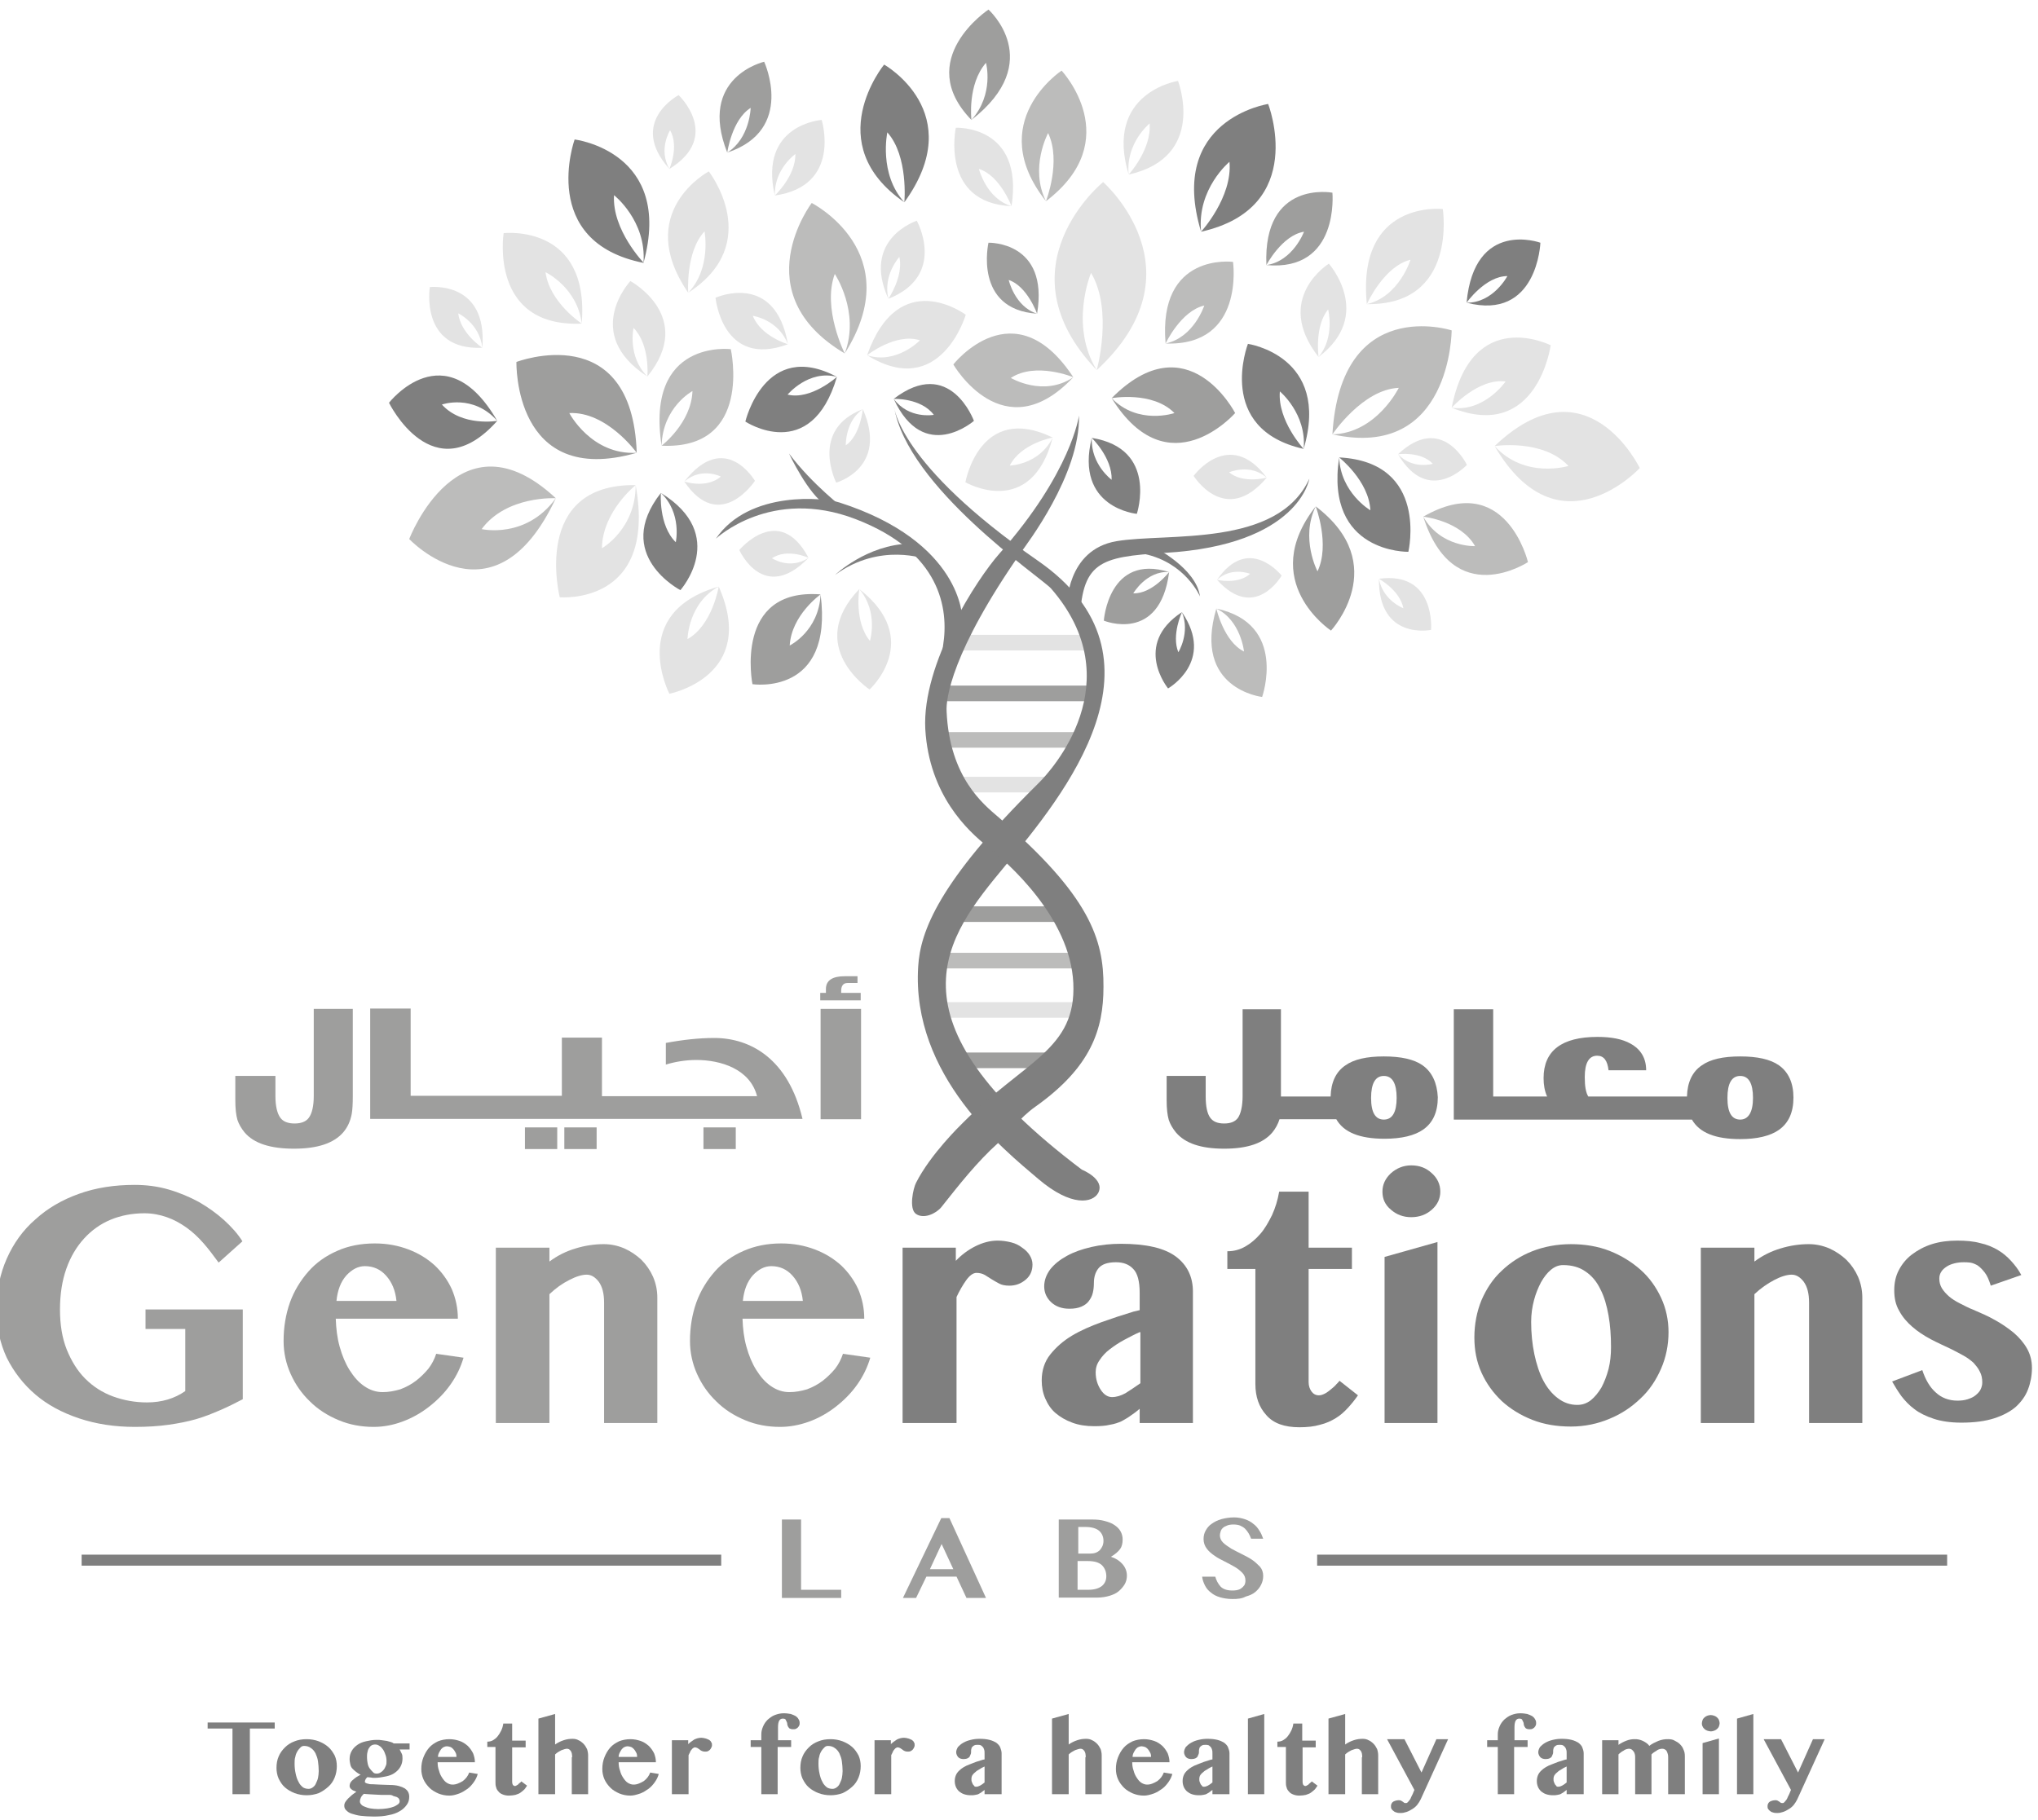 <svg version="1.1" id="Layer_1" xmlns="http://www.w3.org/2000/svg" x="0" y="0" viewBox="0 0 574.2 512.9" xml:space="preserve"><style>.st0{fill:#7f7f7f}.st1{fill:#9e9e9d}.st2{fill:#e3e3e3}.st3{fill:#bcbcbb}</style><g id="XMLID_253_"><g id="XMLID_284_"><g id="XMLID_584_"><path id="XMLID_588_" class="st0" d="M400.8 300.2c-2.4-1.7-6.1-2.5-10.9-2.5-4.8 0-8.4.8-10.8 2.5-2.7 1.8-4.1 4.8-4.2 8.8h-14v-24.6h-10.8v24.5c0 2.8-.5 4.9-1.3 6.1-.8 1.1-2.1 1.6-3.9 1.6s-3.1-.5-3.9-1.6c-.9-1.2-1.3-3.3-1.3-6.1v-5.7h-11v6.8c0 2.4.2 4.2.6 5.6.4 1.2 1.1 2.4 2 3.5 2.6 3.1 7.1 4.6 13.6 4.6s11-1.5 13.6-4.6c.9-1.1 1.6-2.4 2-3.7h16c2.1 3.7 6.6 5.5 13.6 5.5 4.8 0 8.5-.9 10.9-2.6 2.7-1.9 4.1-4.9 4.1-9.1-.2-4-1.6-7.1-4.3-9zm-10.9 15.3c-2.4 0-3.6-2-3.6-6.1s1.2-6.2 3.6-6.2c2.4 0 3.6 2.1 3.6 6.2 0 4-1.2 6.1-3.6 6.1z"/><path id="XMLID_585_" class="st0" d="M501.2 300.2c-2.4-1.7-6.1-2.5-10.9-2.5-4.8 0-8.4.8-10.8 2.5-2.7 1.8-4.1 4.8-4.2 8.8h-27.8c-.7-1.1-1-2.9-1-5.5 0-4 1.2-6 3.5-6 1.9 0 2.9 1.4 3.2 4.1h10.6c0-3.4-1.5-5.9-4.4-7.5-2.3-1.3-5.4-1.9-9.3-1.9-10.1 0-15.2 3.9-15.2 11.6 0 1.9.3 3.7 1 5.2h-15.2v-24.6h-11.1v31.1h67.1c2.1 3.7 6.6 5.5 13.6 5.5 4.8 0 8.5-.9 10.9-2.6 2.7-1.9 4.1-4.9 4.1-9.1 0-4.1-1.4-7.2-4.1-9.1zm-10.9 15.3c-2.4 0-3.6-2-3.6-6.1s1.2-6.2 3.6-6.2c2.4 0 3.6 2.1 3.6 6.2 0 4-1.3 6.1-3.6 6.1z"/></g><g id="XMLID_576_"><path id="XMLID_583_" class="st1" d="M88.4 308.9c0 2.8-.5 4.9-1.4 6.1-.8 1.1-2.2 1.6-4 1.6s-3.2-.5-4-1.6c-.9-1.2-1.4-3.3-1.4-6.1v-5.7H66.3v6.8c0 2.4.2 4.2.6 5.6.4 1.2 1.1 2.4 2 3.5 2.6 3.1 7.3 4.6 13.9 4.6 6.6 0 11.2-1.5 13.9-4.6 1.2-1.4 2-3.1 2.4-5.2.2-1.1.3-2.8.3-5v-24.6h-11v24.6z"/><path id="XMLID_582_" class="st1" d="M159 317.7h9.1v6.1H159z"/><path id="XMLID_581_" class="st1" d="M147.9 317.7h9.1v6.1h-9.1z"/><path id="XMLID_580_" class="st1" d="M201.2 292.5c-4.2 0-8.8.5-13.6 1.4v6.1c2.6-.8 5.6-1.3 8.6-1.3 6.8 0 15.1 2.5 17.1 10.2h-43.7v-16.5h-11.3v16.4h-42.6v-24.6h-11.4v31.1h121.8c-4-16.9-14.6-22.8-24.9-22.8z"/><path id="XMLID_579_" class="st1" d="M198.2 317.7h9.1v6.1h-9.1z"/><path id="XMLID_578_" class="st1" d="M237 279.7v-.5c0-1.4.6-2.2 1.8-2.2h2.8v-1.9H238c-3.5 0-5.3 1.2-5.3 3.6v1.1h-1.6v2.1h11.4v-2.1H237z"/><path id="XMLID_577_" class="st1" d="M231.2 284.3h11.4v31.1h-11.4z"/></g><g id="XMLID_497_"><g id="XMLID_499_"><g id="XMLID_566_"><path id="XMLID_575_" class="st2" d="M310.8 51.3s-29.5 24-1.8 53c-7.8-12.7-1.6-27.4-1.6-27.4 6.3 10.6 1.6 27.4 1.6 27.4 30.3-28 1.8-53 1.8-53z"/><path id="XMLID_574_" class="st1" d="M215.3 17.4s8.9 19.2-10.4 25.6c6.4-4 6.6-12.6 6.6-12.6-5.3 3.3-6.6 12.6-6.6 12.6-8.4-21.3 10.4-25.6 10.4-25.6z"/><path id="XMLID_573_" class="st2" d="M141.9 65.7s24.3-2.8 22 25.5c-1.2-10.2-10.2-14.5-10.2-14.5 1.1 8.5 10.2 14.5 10.2 14.5-26.2 1.1-22-25.5-22-25.5z"/><path id="XMLID_572_" class="st3" d="M205.9 98.4s-24.1-3-19.5 27.2c.3-10.9 8.7-15.4 8.7-15.4-.3 9-8.7 15.4-8.7 15.4 25.9 1.2 19.5-27.2 19.5-27.2z"/><path id="XMLID_571_" class="st1" d="M145.5 102s-.9 35.6 33.9 25.6c-12.8.7-19-11.2-19-11.2 10.6-.5 19 11.2 19 11.2-1.3-38.1-33.9-25.6-33.9-25.6z"/><path id="XMLID_570_" class="st3" d="M228.7 57.2S256 71.1 238 99.6c4.4-11.7-2.8-22.4-2.8-22.4-3.6 9.7 2.8 22.4 2.8 22.4-28.6-17-9.3-42.4-9.3-42.4z"/><path id="XMLID_569_" class="st3" d="M355.6 196.4s7.3-20.6-12.9-24.9c6.9 3.3 7.8 12.1 7.8 12.1-5.7-2.8-7.8-12.1-7.8-12.1-6.7 22.7 12.9 24.9 12.9 24.9z"/><path id="XMLID_568_" class="st2" d="M406.5 58.9s4.3 27.2-21.4 26.8c9.1-2.1 12.3-12.5 12.3-12.5-7.5 1.8-12.3 12.5-12.3 12.5-2.9-29.5 21.4-26.8 21.4-26.8z"/><path id="XMLID_567_" class="st3" d="M430.5 158.4s-21 13.9-29.5-12.8c4.9 8.7 14.6 8.3 14.6 8.3-4.1-7.2-14.6-8.3-14.6-8.3 23.3-13.4 29.5 12.8 29.5 12.8z"/></g><g id="XMLID_527_"><path id="XMLID_565_" class="st3" d="M299.1 19.9s-22 14.5-4.4 36.8c-4.7-9.4.6-19.2.6-19.2 3.8 7.9-.6 19.2-.6 19.2 22.7-17.3 4.4-36.8 4.4-36.8z"/><path id="XMLID_564_" class="st2" d="M331.9 22.8S311 26 318 49.2c-.9-8.9 5.9-14.4 5.9-14.4.6 7.3-5.9 14.4-5.9 14.4 22.2-5 13.9-26.4 13.9-26.4z"/><path id="XMLID_563_" class="st1" d="M278.5 68.4s-4.3 18.8 13.7 20c-6.3-2-8-9.5-8-9.5 5.2 1.7 8 9.5 8 9.5 3.4-20.5-13.7-20-13.7-20z"/><path id="XMLID_562_" class="st2" d="M269.3 36s-4.5 21.2 15.7 22.1c-7.1-2.1-9.2-10.5-9.2-10.5 5.9 1.8 9.2 10.5 9.2 10.5 3.5-23-15.7-22.1-15.7-22.1z"/><path id="XMLID_561_" class="st2" d="M231.5 33.8s-17.8 1.2-13.2 21.3c-.2-7.5 5.8-11.7 5.8-11.7.1 6.2-5.8 11.7-5.8 11.7 19-2.7 13.2-21.3 13.2-21.3z"/><path id="XMLID_560_" class="st0" d="M161.9 39.3s28 3.4 19.4 34.8C182.2 62.2 173 55 173 55c-.6 9.8 8.4 19.1 8.4 19.1-29.9-5.9-19.5-34.8-19.5-34.8z"/><path id="XMLID_559_" class="st2" d="M121.1 80.9S137.4 79 135.9 98c-.8-6.9-6.8-9.7-6.8-9.7.7 5.7 6.8 9.7 6.8 9.7-17.7.8-14.8-17.1-14.8-17.1z"/><path id="XMLID_558_" class="st3" d="M115.3 151.9s24 25.5 41.3-11.5c-8.4 11.6-20.9 8.7-20.9 8.7 7-9.5 20.9-8.7 20.9-8.7-27.3-25.4-41.3 11.5-41.3 11.5z"/><path id="XMLID_557_" class="st0" d="M191.7 166.3s13.8-15.5-5.5-27.4c6 5.7 4.2 13.9 4.2 13.9-4.9-4.8-4.2-13.9-4.2-13.9-13.7 17.5 5.5 27.4 5.5 27.4z"/><path id="XMLID_556_" class="st2" d="M212.7 135.5s-8.4-14.5-19.9.2c4.9-4.2 10.3-1.4 10.3-1.4-4.1 3.5-10.3 1.4-10.3 1.4 10 14.8 19.9-.2 19.9-.2z"/><path id="XMLID_555_" class="st1" d="M212 192.8s22.9 3.5 19.2-25.3c-.5 10.4-8.7 14.4-8.7 14.4.5-8.6 8.7-14.4 8.7-14.4-24.6-1.9-19.2 25.3-19.2 25.3z"/><path id="XMLID_554_" class="st2" d="M245 194.3s15.4-14-2.9-28.3c5.5 6.5 3 14.6 3 14.6-4.5-5.4-3-14.6-3-14.6-15.5 16.2 2.9 28.3 2.9 28.3z"/><path id="XMLID_553_" class="st2" d="M208.3 155s6.8 15.3 19.5 2.2c-5.3 3.5-10.3.1-10.3.1 4.4-2.9 10.3-.1 10.3-.1-8.3-15.7-19.5-2.2-19.5-2.2z"/><path id="XMLID_552_" class="st2" d="M177.6 79.2s-13.8 14.8 4.8 26.9c-5.7-5.7-3.9-13.7-3.9-13.7 4.7 4.8 3.9 13.7 3.9 13.7 13.7-16.9-4.8-26.9-4.8-26.9z"/><path id="XMLID_551_" class="st2" d="M191.2 26.8s-14.4 7.6-2.6 20.8c-3.2-5.5.2-10.9.2-10.9 2.6 4.6-.2 10.9-.2 10.9 14.9-9.2 2.6-20.8 2.6-20.8z"/><path id="XMLID_550_" class="st2" d="M272.1 88.7s-7.1 24.2-27.8 11.4c8.2 2.7 14.9-4.2 14.9-4.2-6.8-2.2-14.9 4.2-14.9 4.2 9-25.5 27.8-11.4 27.8-11.4z"/><path id="XMLID_549_" class="st0" d="M274.4 118.6s-14.1 12.3-22.6-6.2c4.3 5.8 11.3 4.5 11.3 4.5-3.6-4.8-11.3-4.5-11.3-4.5 15.9-12.2 22.6 6.2 22.6 6.2z"/><path id="XMLID_548_" class="st2" d="M235.6 136s-7.6-14.9 7.5-20.7c-5 3.4-4.8 10.2-4.8 10.2 4.1-2.8 4.8-10.2 4.8-10.2 7.3 16.6-7.5 20.7-7.5 20.7z"/><path id="XMLID_547_" class="st2" d="M201.6 83.9S218.4 76.3 222 97c-2.7-7-9.9-8-9.9-8 2.3 5.8 9.9 8 9.9 8-18.5 6.9-20.4-13.1-20.4-13.1z"/><path id="XMLID_546_" class="st0" d="M210 118.8s5.5-23.4 25.8-12.6c-8-2.1-13.9 5-13.9 5 6.6 1.6 13.9-5 13.9-5-7.3 24.8-25.8 12.6-25.8 12.6z"/><path id="XMLID_545_" class="st2" d="M258.3 62.2s-15.7 5.1-8 22c-1.6-6.7 3.1-11.8 3.1-11.8 1.2 5.5-3.1 11.8-3.1 11.8 16.6-6.6 8-22 8-22z"/><path id="XMLID_544_" class="st2" d="M272 135.9s18.5 10.7 24.6-12.6c-3.8 7.7-12.1 7.9-12.1 7.9 3.2-6.3 12.1-7.9 12.1-7.9-20.6-10-24.6 12.6-24.6 12.6z"/><path id="XMLID_543_" class="st1" d="M375.4 54.3s2.1 22.3-18.6 20.4c7.5-1.1 10.6-9.4 10.6-9.4-6.2 1-10.6 9.4-10.6 9.4-1-24.1 18.6-20.4 18.6-20.4z"/><path id="XMLID_542_" class="st0" d="M320.3 144.8s-17.6-1.6-12.7-21.4c-.3 7.5 5.6 11.8 5.6 11.8.2-6.2-5.6-11.8-5.6-11.8 18.8 3 12.7 21.4 12.7 21.4z"/><path id="XMLID_541_" class="st2" d="M336.3 134.1s10-13.7 20.6.5c-4.7-4.1-10.6-1.5-10.6-1.5 3.9 3.3 10.6 1.5 10.6 1.5-11.7 13.9-20.6-.5-20.6-.5z"/><path id="XMLID_540_" class="st2" d="M403.2 177.5s-14.8 3.1-14.7-14.4c1.2 6.2 6.9 8.3 6.9 8.3-1-5.1-6.9-8.3-6.9-8.3 16.1-2.2 14.7 14.4 14.7 14.4z"/><path id="XMLID_539_" class="st1" d="M375 177.7s-20.9-13.8-4.3-35c-4.4 9 .5 18.3.5 18.3 3.6-7.5-.5-18.3-.5-18.3 21.6 16.4 4.3 35 4.3 35z"/><path id="XMLID_538_" class="st2" d="M361.1 162.2s-9.3-11.8-18.2 1.2c4.1-3.8 9.3-1.7 9.3-1.7-3.4 3.1-9.3 1.7-9.3 1.7 10.7 11.9 18.2-1.2 18.2-1.2z"/><path id="XMLID_537_" class="st0" d="M329.1 194s13.4-7.6 3.9-21.5c2.4 5.8-1 11.3-1 11.3-2-4.8 1-11.3 1-11.3-14 9.2-3.9 21.5-3.9 21.5z"/><path id="XMLID_536_" class="st2" d="M374.4 74.3s12.8 14.4-2.9 26.3c4.7-5.6 2.7-13.4 2.7-13.4-3.9 4.7-2.7 13.4-2.7 13.4-12.9-16.5 2.9-26.3 2.9-26.3z"/><path id="XMLID_535_" class="st1" d="M278.5 2.7s16.4 14.6-4.8 31.1c6.5-7.3 4.1-16.1 4.1-16.1-5.3 6.1-4.1 16.1-4.1 16.1-16.5-17 4.8-31.1 4.8-31.1z"/><path id="XMLID_534_" class="st3" d="M347.4 73.8s3.4 23.8-19 23c8-1.7 10.9-10.7 10.9-10.7-6.6 1.5-10.9 10.7-10.9 10.7-2.2-25.8 19-23 19-23z"/><path id="XMLID_533_" class="st2" d="M436.9 97.3s-3.7 27.3-27.9 17.6c9.2 1.3 15.2-7.4 15.2-7.4-7.7-1-15.2 7.4-15.2 7.4 5.7-28.9 27.9-17.6 27.9-17.6z"/><path id="XMLID_532_" class="st2" d="M413.3 131s-10.8 11.7-19.4-3c4.1 4.4 9.8 2.7 9.8 2.7-3.4-3.6-9.8-2.7-9.8-2.7 12.4-11.7 19.4 3 19.4 3z"/><path id="XMLID_531_" class="st2" d="M462 131.9s-22.8 24.7-40.9-6.2c8.6 9.4 20.8 5.6 20.8 5.6-7.2-7.7-20.8-5.6-20.8-5.6 26-24.8 40.9 6.2 40.9 6.2z"/><path id="XMLID_530_" class="st0" d="M396.8 155.5s-23.6.5-19.5-26.6c.4 10 8.8 14.9 8.8 14.9-.4-8.3-8.8-14.9-8.8-14.9 25.4 1.3 19.5 26.6 19.5 26.6z"/><path id="XMLID_529_" class="st0" d="M434 68.4s-.8 22.1-20.8 16.9c7.5.1 11.5-7.5 11.5-7.5-6.2 0-11.5 7.5-11.5 7.5 2.2-23.7 20.8-16.9 20.8-16.9z"/><path id="XMLID_528_" class="st1" d="M348 116.4s-18.8 21.5-34.8-4.2c7.5 7.7 17.7 4.2 17.7 4.2-6.2-6.3-17.7-4.2-17.7-4.2 21.5-21.7 34.8 4.2 34.8 4.2z"/></g><g id="XMLID_516_"><path id="XMLID_526_" class="st0" d="M357.3 29.3s-28.5 4.3-18.9 36c-1.2-12.1 8-19.7 8-19.7.9 10-8 19.7-8 19.7 30.3-6.8 18.9-36 18.9-36z"/><path id="XMLID_525_" class="st0" d="M249.1 18.2s-18.3 22.3 5.7 38.8c-7.3-8-4.8-19.7-4.8-19.7 6 6.7 4.8 19.7 4.8 19.7 18.3-25.3-5.7-38.8-5.7-38.8z"/><path id="XMLID_524_" class="st2" d="M199.7 48.3s15.8 20.2-5.8 34.2c6.6-6.9 4.6-17.3 4.6-17.3-5.4 5.8-4.6 17.3-4.6 17.3-15.6-22.8 5.8-34.2 5.8-34.2z"/><path id="XMLID_523_" class="st0" d="M109.6 113.5s15.8-20.3 30.5 5.1c-6.8-7.7-15.6-4.6-15.6-4.6 5.7 6.3 15.6 4.6 15.6 4.6-18.1 20.3-30.5-5.1-30.5-5.1z"/><path id="XMLID_522_" class="st2" d="M157.7 168.3s27.5 2.5 21.4-31.6c0 12.4-9.5 17.8-9.5 17.8.1-10.3 9.5-17.8 9.5-17.8-29.5-.4-21.4 31.6-21.4 31.6z"/><path id="XMLID_521_" class="st2" d="M188.6 195.5s-11.9-22.8 13.9-30.2c-8.6 4.6-8.8 14.8-8.8 14.8 7-3.9 8.8-14.8 8.8-14.8 11.2 25.3-13.9 30.2-13.9 30.2z"/><path id="XMLID_520_" class="st3" d="M268.6 102.7s14.1 24.5 33.8 3.6c-8.4 5.7-17.6.2-17.6.2 7-4.6 17.6-.2 17.6-.2-16.7-25.4-33.8-3.6-33.8-3.6z"/><path id="XMLID_519_" class="st3" d="M409 93.1s-.1 36.7-33.6 29.3c12.4-.3 18.7-13.1 18.7-13.1-10.2.4-18.7 13.1-18.7 13.1C377.8 83 409 93.1 409 93.1z"/><path id="XMLID_518_" class="st0" d="M351.6 96.9s23.4 3.4 15.7 29.6c.9-9.9-6.7-16.2-6.7-16.2-.7 8.2 6.7 16.2 6.7 16.2-25-5.6-15.7-29.6-15.7-29.6z"/><path id="XMLID_517_" class="st1" d="M311 174.9s1.3-19 18.4-13.7c-6.4-.4-10.1 6-10.1 6 5.3.2 10.1-6 10.1-6-2.6 20.2-18.4 13.7-18.4 13.7z"/></g><path id="XMLID_515_" class="st2" d="M271.1 178.9h35.4v4.4h-35.4z"/><path id="XMLID_514_" class="st1" d="M265.5 193.2h41.3v4.4h-41.3z"/><path id="XMLID_513_" class="st3" d="M265.5 206.3h39v4.4h-39z"/><path id="XMLID_512_" class="st2" d="M267.8 218.9h29.5v4.4h-29.5z"/><path id="XMLID_511_" class="st1" d="M267.8 255.4h31.8v4.4h-31.8z"/><path id="XMLID_510_" class="st3" d="M262.9 268.5h40.6v4.4h-40.6z"/><path id="XMLID_509_" class="st2" d="M262.9 282.4h40.6v4.4h-40.6z"/><path id="XMLID_508_" class="st1" d="M267.8 296.6h35.7v4.4h-35.7z"/><g id="XMLID_504_"><path id="XMLID_507_" class="st0" d="M271.1 174.1s0-21.4-34.6-32.5c-4-1.3-25.4-3.6-34.8 10.2 0 0 15.5-14.7 39.4-5.5s26.3 25.2 24.6 35.7c-1.6 10.6 5.4-7.9 5.4-7.9z"/><path id="XMLID_506_" class="st0" d="M238 143.5s-9.1-6.9-15.7-15.7c0 0 5.5 11.7 10.4 14.5l5.3 1.2z"/><path id="XMLID_505_" class="st0" d="M235.3 162s8.9-8.5 21-8.8l4.7 4.4c-.1 0-13-4.9-25.7 4.4z"/></g><g id="XMLID_500_"><path id="XMLID_503_" class="st0" d="M251.9 114.6s1.1 16.1 40.5 43.4 7.2 66.2-9.3 86.1-35 42.7 21.7 85.5c0 0 6.7 2.7 4.6 6.6-1.5 2.7-7.4 4.1-16.9-4-9.5-8.1-35.8-29-33.8-59.9.6-9.7 5.6-23.7 33.8-51.5 3.8-3.7 26.5-28.7 3.6-55-3-3.2-40.6-28.6-44.2-51.2z"/><path id="XMLID_502_" class="st0" d="M300.6 170.8s-.2-15.9 14-18.3 45.4 1.9 54.3-17.6c0 0-2.8 18.7-40.7 20.9-18.7 1.1-23.5 2.6-24 20.2l-3.6-5.2z"/><path id="XMLID_501_" class="st0" d="M325 154.1s12 5.9 13.1 14c0 0-4-9.5-15.7-12-7.3-1.5 2.6-2 2.6-2z"/></g></g><path id="XMLID_498_" class="st0" d="M281.1 230.1c-3.8-3.3-13.6-10.9-14.4-29.7-.2-3.3 1.3-16.6 21-44.8 1.3-1.9 16.7-21.8 16.3-38.5 0 0-2.1 16-22.5 39-6.1 6.9-21.8 30.8-20.8 49.4 1.1 18.5 11.9 28.6 17.6 33.1 5.7 4.6 23.2 19.9 24.1 38.4.9 18.8-13.7 21.9-31.1 39.4-.6.6-9.1 8.8-13.2 16.9-.8 1.5-2.1 7.4 0 8.8 2.2 1.5 5.6-.1 7.1-1.9 5-6.3 10-12.7 16-18.1 3.5-3.1 5.8-6.9 10.6-10.3 15.6-11.1 19.1-21.7 19.1-33.7.1-13.3-3.8-25.7-29.8-48z"/></g><g id="XMLID_285_"><g id="XMLID_485_"><path id="XMLID_495_" class="st1" d="M220.3 428.2h5.4V448H237v2.3h-16.7v-22.1z"/><path id="XMLID_492_" class="st1" d="M267.5 427.8l10.3 22.5h-5.5l-2.8-6H261l-2.9 6h-3.7l10.8-22.5h2.3zm-5.5 14.4h6.6l-3.3-7.1-3.3 7.1z"/><path id="XMLID_488_" class="st1" d="M298.2 428.2h9.5c1.3 0 2.4.1 3.5.4 1.1.3 2 .6 2.7 1.1.8.5 1.4 1.1 1.8 1.8.4.7.6 1.5.6 2.3 0 1.1-.2 2-.7 2.7-.5.7-1.4 1.5-2.6 2.2 1.3.4 2.4 1.1 3.2 2 .8.9 1.3 2 1.3 3.3 0 .9-.2 1.7-.6 2.4-.4.7-1 1.4-1.7 2s-1.6 1-2.6 1.3c-1 .3-2.2.5-3.4.5h-10.9v-22zm5.4 9.6h3.6c1.1 0 2-.3 2.7-1 .6-.7 1-1.5 1-2.6s-.4-2.1-1.2-2.8c-.8-.7-2.1-1.1-3.9-1.1h-2v7.5zm0 10.2h3c1.8 0 3-.4 3.9-1.1.8-.7 1.2-1.6 1.2-2.7 0-.6-.1-1.2-.3-1.7-.2-.5-.5-1-.9-1.4s-1-.7-1.6-.9c-.7-.2-1.5-.3-2.5-.3h-2.8v8.1z"/><path id="XMLID_486_" class="st1" d="M347.2 450.6c-1.3 0-2.5-.2-3.5-.5s-1.8-.7-2.5-1.3c-.7-.5-1.3-1.2-1.7-2-.4-.8-.7-1.6-.8-2.5h3.7c.3 1.1.8 2 1.5 2.8.7.7 1.8 1.1 3.2 1.1.5 0 .9 0 1.4-.1.4-.1.8-.2 1.2-.5.3-.2.6-.5.9-.9.2-.4.3-.8.3-1.3 0-.9-.3-1.6-.9-2.2-.6-.6-1.3-1.2-2.2-1.7-.9-.5-1.8-1-2.8-1.5-1-.5-2-1-2.8-1.6-.9-.6-1.6-1.2-2.2-2-.6-.8-.9-1.7-.9-2.7 0-.9.2-1.7.6-2.4.4-.7.9-1.4 1.7-1.9.7-.5 1.6-1 2.7-1.3 1.1-.3 2.3-.5 3.6-.5 1.1 0 2.1.2 3 .5.9.3 1.7.7 2.4 1.3.7.5 1.3 1.2 1.7 1.9.5.7.8 1.5 1.1 2.3h-3.4c-.2-.5-.4-1-.7-1.5-.3-.5-.6-.9-1-1.3s-.8-.6-1.4-.9c-.5-.2-1.2-.3-1.9-.3s-1.3.1-1.8.3c-.5.2-.9.4-1.2.7-.3.3-.5.6-.6 1-.1.4-.2.7-.2 1 0 .8.3 1.5.9 2.1.6.6 1.4 1.1 2.3 1.7.9.5 1.9 1 2.9 1.5s2 1 2.9 1.6c.9.6 1.6 1.3 2.3 2 .6.7.9 1.6.9 2.6 0 .9-.2 1.7-.6 2.5-.4.8-.9 1.4-1.6 2-.7.6-1.6 1-2.7 1.3-1.1.6-2.3.7-3.8.7z"/></g><g id="XMLID_482_"><path id="XMLID_484_" class="st0" d="M371.1 438.1h177.5v3.1H371.1z"/><path id="XMLID_483_" class="st0" d="M23 438.1h180.2v3.1H23z"/></g><g id="XMLID_286_"><path id="XMLID_480_" class="st0" d="M77.4 485.4v1.7h-7v18.5h-4.9v-18.5h-7v-1.7h18.9z"/><path id="XMLID_477_" class="st0" d="M86.4 505.9c-1.2 0-2.3-.2-3.4-.6-1-.4-1.9-.9-2.7-1.6s-1.3-1.5-1.8-2.5c-.4-.9-.6-2-.6-3 0-1.2.2-2.3.6-3.2.4-1 1-1.8 1.8-2.6.7-.7 1.6-1.3 2.7-1.7 1-.4 2.1-.6 3.4-.6 1.2 0 2.3.2 3.4.6 1 .4 1.9.9 2.7 1.6.8.7 1.3 1.5 1.8 2.4.4.9.6 1.9.6 3s-.2 2.2-.6 3.2c-.4 1-1 1.9-1.8 2.6-.8.7-1.6 1.3-2.7 1.8-1.1.4-2.2.6-3.4.6zm.5-1.8c.4 0 .8-.1 1.2-.4.4-.3.7-.6.9-1.1s.5-1 .6-1.6c.1-.6.2-1.2.2-1.9 0-1-.1-1.9-.2-2.7-.1-.9-.4-1.6-.7-2.3-.3-.6-.8-1.2-1.3-1.5-.5-.4-1.2-.6-1.9-.6-.4 0-.7.1-1 .4-.3.3-.6.6-.9 1.1s-.5 1-.6 1.6c-.2.6-.2 1.2-.2 1.9 0 1 .1 1.9.3 2.8.2.9.4 1.6.8 2.3.3.7.8 1.2 1.3 1.6.3.2.9.4 1.5.4z"/><path id="XMLID_473_" class="st0" d="M115.4 491.4v1.6h-2.8l.6 1.2c.2.4.2.9.2 1.4 0 .8-.2 1.6-.6 2.3-.4.7-.9 1.2-1.6 1.7-.7.5-1.5.8-2.5 1-1 .2-2 .4-3.2.4-.3 0-.7 0-1-.1-.4 0-.7-.1-1-.1-.2.2-.4.4-.5.6s-.2.5-.2.7c0 .1 0 .1.1.2s.1.1.3.2c.2.1.4.1.7.2.3.1.7.1 1.2.1s1.2.1 1.9.1c.8 0 1.7.1 2.8.1 1 0 1.9.1 2.6.3.7.2 1.2.4 1.7.7.4.3.7.6.9 1 .2.4.3.8.3 1.3 0 .9-.2 1.6-.7 2.3-.5.7-1.1 1.3-2 1.8-.8.5-1.9.9-3.1 1.1-1.2.3-2.6.4-4.2.4-1.4 0-2.6-.1-3.6-.2s-1.9-.4-2.6-.6-1.2-.6-1.6-1-.5-.8-.5-1.3c0-.3.1-.7.3-1s.5-.7.8-1c.3-.3.7-.6 1.1-1l1.2-.9c-.6-.2-1.1-.4-1.4-.7-.4-.3-.5-.6-.5-1 0-.3.1-.5.2-.8.2-.3.4-.6.7-.8.3-.3.6-.5 1-.8.4-.2.8-.5 1.2-.7-.5-.2-.9-.5-1.3-.8-.4-.3-.7-.6-1-.9s-.5-.7-.6-1.2-.2-.9-.2-1.5c0-.9.2-1.6.6-2.3.4-.7.9-1.2 1.6-1.7s1.5-.8 2.4-1c.9-.2 1.9-.4 3-.4.5 0 1 0 1.5.1s.9.1 1.4.2c.4.1.8.2 1.1.3.3.1.6.2.8.4h4.5zm-5.9 14.4h-2.1c-.7 0-1.3-.1-2-.1-.6 0-1.2-.1-1.7-.1s-.9-.1-1.2-.1c-.3.3-.6.6-.8 1-.2.4-.3.8-.3 1.1 0 .3.1.6.3.8.2.3.5.5 1 .7s1 .4 1.6.5c.6.1 1.4.2 2.3.2.9 0 1.8-.1 2.5-.2s1.4-.3 1.9-.5.9-.5 1.2-.7c.3-.3.4-.5.4-.8 0-.3-.1-.5-.2-.7s-.4-.4-.6-.5c-.3-.1-.6-.2-1-.3-.4-.3-.8-.3-1.3-.3zm-3.3-6c.3 0 .7-.1 1-.3.3-.2.6-.4.9-.8.3-.3.4-.7.6-1.1s.2-.8.2-1.3c0-.7-.1-1.3-.3-1.8-.2-.6-.4-1.1-.7-1.5s-.6-.8-1-1c-.4-.3-.8-.4-1.2-.4-.4 0-.8.1-1.1.3-.3.2-.5.5-.7.8-.2.3-.3.7-.4 1.2-.1.4-.1.9-.1 1.4 0 .6.1 1.2.2 1.7s.3 1 .6 1.4c.3.4.6.7.9 1 .2.3.6.4 1.1.4z"/><path id="XMLID_470_" class="st0" d="M126.6 506c-1.1 0-2.1-.2-3.1-.6-.9-.4-1.8-.9-2.5-1.6-.7-.7-1.3-1.5-1.7-2.4-.4-.9-.6-1.9-.6-2.9 0-1.2.2-2.3.6-3.3.4-1 .9-1.9 1.6-2.7.7-.8 1.5-1.3 2.5-1.8 1-.4 2.1-.6 3.2-.6s2 .2 2.9.5c.9.3 1.6.8 2.3 1.4.6.6 1.1 1.3 1.5 2.1.3.8.5 1.6.5 2.5h-10.5c0 .8.1 1.6.4 2.4.2.8.5 1.4.9 2 .4.6.8 1.1 1.3 1.4.5.3 1 .5 1.6.5.5 0 1-.1 1.5-.3.5-.2.9-.4 1.4-.7.4-.3.8-.7 1.1-1.1.3-.4.5-.8.7-1.3l2.4.4c-.2.8-.6 1.6-1.1 2.3s-1.1 1.4-1.8 1.9-1.5 1-2.3 1.3c-1.1.4-1.9.6-2.8.6zm2-11c0-.5-.1-.9-.3-1.2-.2-.4-.4-.7-.6-.9s-.5-.5-.8-.6c-.3-.1-.7-.2-1-.2-.3 0-.6.1-.8.2-.3.1-.5.3-.8.6-.2.3-.4.6-.6 1-.2.4-.3.8-.3 1.2h5.2z"/><path id="XMLID_468_" class="st0" d="M137.3 492.3v-1.5c.5 0 1.1-.1 1.6-.4.5-.3.9-.6 1.3-1.1.4-.5.7-1 1-1.6.3-.6.5-1.3.6-2h2.5v4.8h3.8v1.9h-3.8v9.8c0 .3.1.6.2.8.2.2.4.3.6.3.2 0 .3-.1.5-.2s.4-.2.5-.4c.2-.1.3-.3.5-.4s.2-.3.3-.3l1.6 1.2c-.3.4-.5.8-.8 1.1-.3.3-.7.6-1.1.9-.4.3-.9.4-1.4.6-.5.1-1.1.2-1.8.2-.6 0-1.2-.1-1.7-.3-.5-.2-.9-.4-1.2-.8-.3-.3-.6-.7-.7-1.2-.2-.5-.2-1-.2-1.5v-9.9h-2.3z"/><path id="XMLID_466_" class="st0" d="M161.2 495.2c0-.8-.1-1.4-.4-1.8-.3-.4-.6-.6-1-.6-.2 0-.4 0-.7.1l-.9.3c-.3.2-.6.3-.9.5s-.6.4-.9.7v11.2h-4.7v-21.3l4.7-1.3v8.6c.7-.5 1.5-.9 2.4-1.2s1.7-.4 2.5-.4c.6 0 1.2.1 1.7.4.5.2 1 .6 1.4 1 .4.4.7.9 1 1.5.2.6.3 1.2.3 1.8v10.9h-4.6v-10.4z"/><path id="XMLID_463_" class="st0" d="M177.6 506c-1.1 0-2.1-.2-3.1-.6-.9-.4-1.8-.9-2.5-1.6-.7-.7-1.3-1.5-1.7-2.4-.4-.9-.6-1.9-.6-2.9 0-1.2.2-2.3.6-3.3.4-1 .9-1.9 1.6-2.7.7-.8 1.5-1.3 2.5-1.8 1-.4 2.1-.6 3.2-.6s2 .2 2.9.5c.9.3 1.6.8 2.3 1.4.6.6 1.1 1.3 1.5 2.1.3.8.5 1.6.5 2.5h-10.5c0 .8.1 1.6.4 2.4.2.8.5 1.4.9 2 .4.6.8 1.1 1.3 1.4.5.3 1 .5 1.6.5.5 0 1-.1 1.5-.3.5-.2.9-.4 1.4-.7.4-.3.8-.7 1.1-1.1.3-.4.5-.8.7-1.3l2.4.4c-.2.8-.6 1.6-1.1 2.3s-1.1 1.4-1.8 1.9-1.5 1-2.3 1.3c-1.2.4-2 .6-2.8.6zm1.9-11c0-.5-.1-.9-.3-1.2-.2-.4-.4-.7-.6-.9s-.5-.5-.8-.6c-.3-.1-.7-.2-1-.2-.3 0-.6.1-.8.2-.3.1-.5.3-.8.6-.2.3-.4.6-.6 1-.2.4-.3.8-.3 1.2h5.2z"/><path id="XMLID_461_" class="st0" d="M193.9 505.6h-4.6v-15.2h4.6v1.1c.5-.5 1.1-.9 1.7-1.3.6-.3 1.3-.5 2-.5.4 0 .8.1 1.2.2.4.1.7.3 1 .4.3.2.5.4.6.7.2.2.2.5.2.8 0 .3-.1.5-.2.7-.1.2-.2.4-.4.6-.2.2-.4.3-.6.4s-.5.1-.8.1c-.4 0-.7-.1-.9-.2s-.4-.2-.6-.4c-.2-.1-.4-.3-.6-.4s-.5-.2-.7-.2c-.2 0-.3.1-.5.2s-.3.3-.5.5-.3.4-.4.7c-.1.3-.3.5-.4.8v11z"/><path id="XMLID_459_" class="st0" d="M219.1 490.4h3.8v1.9h-3.8v13.3h-4.6v-13.3h-3v-1.9h3v-1.7c0-.8.2-1.5.5-2.2s.7-1.3 1.3-1.9c.6-.5 1.2-1 2-1.3.8-.3 1.6-.5 2.5-.5.8 0 1.4.1 2 .2.6.2 1 .4 1.4.6.4.3.6.5.8.9.2.3.3.6.3 1 0 .3 0 .5-.1.7-.1.2-.2.4-.4.6-.2.2-.4.3-.6.4s-.5.1-.8.1c-.4 0-.7-.1-.9-.2-.2-.1-.3-.3-.5-.6-.1-.2-.2-.5-.2-.7 0-.3-.1-.5-.2-.7l-.3-.6c-.1-.1-.4-.2-.7-.2-1 0-1.4.8-1.4 2.5v3.6z"/><path id="XMLID_456_" class="st0" d="M234 505.9c-1.2 0-2.3-.2-3.4-.6-1-.4-1.9-.9-2.7-1.6s-1.3-1.5-1.8-2.5c-.4-.9-.6-2-.6-3 0-1.2.2-2.3.6-3.2.4-1 1-1.8 1.8-2.6.7-.7 1.6-1.3 2.7-1.7 1-.4 2.1-.6 3.4-.6 1.2 0 2.3.2 3.4.6 1 .4 1.9.9 2.7 1.6.8.7 1.3 1.5 1.8 2.4.4.9.6 1.9.6 3s-.2 2.2-.6 3.2c-.4 1-1 1.9-1.8 2.6-.8.7-1.6 1.3-2.7 1.8-1.1.4-2.2.6-3.4.6zm.5-1.8c.4 0 .8-.1 1.2-.4.4-.3.7-.6.9-1.1s.5-1 .6-1.6c.1-.6.2-1.2.2-1.9 0-1-.1-1.9-.2-2.7-.1-.9-.4-1.6-.7-2.3-.3-.6-.8-1.2-1.3-1.5-.5-.4-1.2-.6-1.9-.6-.4 0-.7.1-1 .4-.3.3-.6.6-.9 1.1s-.5 1-.6 1.6c-.2.6-.2 1.2-.2 1.9 0 1 .1 1.9.3 2.8.2.9.4 1.6.8 2.3.3.7.8 1.2 1.3 1.6.3.2.9.4 1.5.4z"/><path id="XMLID_454_" class="st0" d="M251 505.6h-4.6v-15.2h4.6v1.1c.5-.5 1.1-.9 1.7-1.3.6-.3 1.3-.5 2-.5.4 0 .8.1 1.2.2.4.1.7.3 1 .4.3.2.5.4.6.7.2.2.2.5.2.8 0 .3-.1.5-.2.7-.1.2-.2.4-.4.6-.2.2-.4.3-.6.4s-.5.1-.8.1c-.4 0-.7-.1-.9-.2s-.4-.2-.6-.4c-.2-.1-.4-.3-.6-.4s-.5-.2-.7-.2c-.2 0-.3.1-.5.2s-.3.3-.5.5-.3.4-.4.7c-.1.3-.3.5-.4.8v11z"/><path id="XMLID_451_" class="st0" d="M282 505.6h-4.6v-1.2c-.3.2-.5.4-.8.6-.2.2-.5.3-.8.5s-.6.2-1 .3-.8.1-1.3.1c-.7 0-1.3-.1-1.9-.3-.6-.2-1-.5-1.4-.8-.4-.4-.7-.8-.9-1.3-.2-.5-.3-1-.3-1.6 0-.6.1-1.1.3-1.6.2-.5.5-.9.9-1.3s.8-.7 1.3-1c.5-.3 1.1-.6 1.7-.8.6-.2 1.2-.5 1.8-.7.6-.2 1.3-.4 1.9-.6l.5-.1v-1.5c0-.5 0-.9-.1-1.2-.1-.3-.2-.6-.4-.8-.2-.2-.4-.4-.6-.5-.3-.1-.5-.1-.8-.1-.4 0-.7 0-.9.1-.2.1-.4.2-.6.4-.2.2-.3.4-.3.6-.1.2-.1.4-.1.7 0 .3 0 .6-.1.8s-.2.5-.3.7-.4.4-.6.5-.6.2-1 .2c-.3 0-.6 0-.9-.1-.3-.1-.5-.2-.7-.4-.2-.2-.3-.4-.4-.6-.1-.2-.2-.5-.2-.8 0-.5.2-1 .5-1.5.4-.4.8-.8 1.5-1.2s1.3-.6 2.1-.8c.8-.2 1.6-.3 2.5-.3 1.1 0 2 .1 2.8.3s1.4.5 1.9.8c.5.4.9.8 1.1 1.3.2.5.4 1.1.4 1.7v11.5zm-4.6-7.8c-.4.2-.9.4-1.3.7-.5.3-.9.5-1.2.8-.4.3-.7.6-.9.9-.2.3-.3.7-.3 1.1 0 .3 0 .6.1.8.1.3.2.5.3.7.1.2.3.3.4.5s.3.2.5.2c.4 0 .7-.1 1.1-.3.4-.2.8-.5 1.3-.9v-4.5z"/><path id="XMLID_449_" class="st0" d="M305.9 495.2c0-.8-.1-1.4-.4-1.8-.3-.4-.6-.6-1-.6-.2 0-.4 0-.7.1l-.9.3c-.3.2-.6.3-.9.5s-.6.4-.9.7v11.2h-4.7v-21.3l4.7-1.3v8.6c.7-.5 1.5-.9 2.4-1.2s1.7-.4 2.5-.4c.6 0 1.2.1 1.7.4.5.2 1 .6 1.4 1 .4.4.7.9 1 1.5.2.6.3 1.2.3 1.8v10.9h-4.6v-10.4z"/><path id="XMLID_446_" class="st0" d="M322.3 506c-1.1 0-2.1-.2-3.1-.6-.9-.4-1.8-.9-2.5-1.6-.7-.7-1.3-1.5-1.7-2.4-.4-.9-.6-1.9-.6-2.9 0-1.2.2-2.3.6-3.3.4-1 .9-1.9 1.6-2.7.7-.8 1.5-1.3 2.5-1.8 1-.4 2.1-.6 3.2-.6s2 .2 2.9.5c.9.3 1.6.8 2.3 1.4.6.6 1.1 1.3 1.5 2.1.3.8.5 1.6.5 2.5H319c0 .8.1 1.6.4 2.4.2.8.5 1.4.9 2 .4.6.8 1.1 1.3 1.4.5.3 1 .5 1.6.5.5 0 1-.1 1.5-.3.5-.2.9-.4 1.4-.7.4-.3.8-.7 1.1-1.1.3-.4.5-.8.7-1.3l2.4.4c-.2.8-.6 1.6-1.1 2.3s-1.1 1.4-1.8 1.9-1.5 1-2.3 1.3c-1.1.4-2 .6-2.8.6zm2-11c0-.5-.1-.9-.3-1.2-.2-.4-.4-.7-.6-.9s-.5-.5-.8-.6c-.3-.1-.7-.2-1-.2-.3 0-.6.1-.8.2-.3.1-.5.3-.8.6-.2.3-.4.6-.6 1-.2.4-.3.8-.3 1.2h5.2z"/><path id="XMLID_443_" class="st0" d="M346.2 505.6h-4.6v-1.2c-.3.2-.5.4-.8.6-.2.2-.5.3-.8.5s-.6.2-1 .3-.8.1-1.3.1c-.7 0-1.3-.1-1.9-.3-.6-.2-1-.5-1.4-.8-.4-.4-.7-.8-.9-1.3-.2-.5-.3-1-.3-1.6 0-.6.1-1.1.3-1.6.2-.5.5-.9.9-1.3s.8-.7 1.3-1c.5-.3 1.1-.6 1.7-.8.6-.2 1.2-.5 1.8-.7.6-.2 1.3-.4 1.9-.6l.5-.1v-1.5c0-.5 0-.9-.1-1.2-.1-.3-.2-.6-.4-.8-.2-.2-.4-.4-.6-.5-.3-.1-.5-.1-.8-.1-.4 0-.7 0-.9.1-.2.1-.4.2-.6.4-.2.2-.3.4-.3.6-.1.2-.1.4-.1.7 0 .3 0 .6-.1.8s-.2.5-.3.7-.4.4-.6.5-.6.2-1 .2c-.3 0-.6 0-.9-.1-.3-.1-.5-.2-.7-.4-.2-.2-.3-.4-.4-.6-.1-.2-.2-.5-.2-.8 0-.5.2-1 .5-1.5.4-.4.8-.8 1.5-1.2s1.3-.6 2.1-.8c.8-.2 1.6-.3 2.5-.3 1.1 0 2 .1 2.8.3s1.4.5 1.9.8c.5.4.9.8 1.1 1.3.2.5.4 1.1.4 1.7v11.5zm-4.6-7.8c-.4.2-.9.4-1.3.7-.5.3-.9.5-1.2.8-.4.3-.7.6-.9.9-.2.3-.3.7-.3 1.1 0 .3 0 .6.1.8.1.3.2.5.3.7.1.2.3.3.4.5s.3.2.5.2c.4 0 .7-.1 1.1-.3.4-.2.8-.5 1.3-.9v-4.5z"/><path id="XMLID_441_" class="st0" d="M356.2 505.6h-4.6v-21.3l4.6-1.3v22.6z"/><path id="XMLID_439_" class="st0" d="M359.9 492.3v-1.5c.5 0 1.1-.1 1.6-.4.5-.3.9-.6 1.3-1.1.4-.5.7-1 1-1.6.3-.6.5-1.3.6-2h2.5v4.8h3.8v1.9H367v9.8c0 .3.1.6.2.8.2.2.4.3.6.3.2 0 .3-.1.5-.2s.4-.2.5-.4c.2-.1.3-.3.5-.4s.2-.3.3-.3l1.6 1.2c-.3.4-.5.8-.8 1.1-.3.3-.7.6-1.1.9-.4.3-.9.4-1.4.6-.5.1-1.1.2-1.8.2-.6 0-1.2-.1-1.7-.3-.5-.2-.9-.4-1.2-.8-.3-.3-.6-.7-.7-1.2-.2-.5-.2-1-.2-1.5v-9.9h-2.4z"/><path id="XMLID_437_" class="st0" d="M383.8 495.2c0-.8-.1-1.4-.4-1.8-.3-.4-.6-.6-1-.6-.2 0-.4 0-.7.1l-.9.3c-.3.2-.6.3-.9.5s-.6.4-.9.7v11.2h-4.7v-21.3l4.7-1.3v8.6c.7-.5 1.5-.9 2.4-1.2s1.7-.4 2.5-.4c.6 0 1.2.1 1.7.4.5.2 1 .6 1.4 1 .4.4.7.9 1 1.5.2.6.3 1.2.3 1.8v10.9h-4.6v-10.4z"/><path id="XMLID_435_" class="st0" d="M390.8 490.1h4.9l4.8 9.4 4.2-9.4h3.3l-7.7 16.9c-.3.6-.6 1.1-1 1.6s-.9.9-1.4 1.2c-.5.3-1 .6-1.6.8-.6.2-1.1.3-1.6.3-.4 0-.8 0-1.1-.1-.4-.1-.7-.2-.9-.4-.3-.2-.5-.4-.6-.6-.2-.2-.2-.5-.2-.8 0-.2 0-.4.1-.6s.2-.4.3-.5c.2-.2.4-.3.7-.4.3-.1.6-.2 1-.2.3 0 .5 0 .7.1s.3.2.5.3c.1.1.3.2.4.3.1.1.3.1.6.1.2 0 .3-.1.5-.3.2-.2.3-.4.5-.6.2-.3.3-.5.4-.8s.3-.5.4-.8l.5-1.2-7.7-14.3z"/><path id="XMLID_299_" class="st0" d="M426.6 490.4h3.8v1.9h-3.8v13.3H422v-13.3h-3v-1.9h3v-1.7c0-.8.2-1.5.5-2.2s.7-1.3 1.3-1.9c.6-.5 1.2-1 2-1.3.8-.3 1.6-.5 2.5-.5.8 0 1.4.1 2 .2.6.2 1 .4 1.4.6.4.3.6.5.8.9.2.3.3.6.3 1 0 .3 0 .5-.1.7-.1.2-.2.4-.4.6-.2.2-.4.3-.6.4s-.5.1-.8.1c-.4 0-.7-.1-.9-.2-.2-.1-.3-.3-.5-.6-.1-.2-.2-.5-.2-.7 0-.3-.1-.5-.2-.7l-.3-.6c-.1-.1-.4-.2-.7-.2-1 0-1.4.8-1.4 2.5v3.6z"/><path id="XMLID_296_" class="st0" d="M446 505.6h-4.6v-1.2c-.3.2-.5.4-.8.6-.2.2-.5.3-.8.5s-.6.2-1 .3-.8.1-1.3.1c-.7 0-1.3-.1-1.9-.3-.6-.2-1-.5-1.4-.8-.4-.4-.7-.8-.9-1.3-.2-.5-.3-1-.3-1.6 0-.6.1-1.1.3-1.6.2-.5.5-.9.9-1.3s.8-.7 1.3-1c.5-.3 1.1-.6 1.7-.8.6-.2 1.2-.5 1.8-.7.6-.2 1.3-.4 1.9-.6l.5-.1v-1.5c0-.5 0-.9-.1-1.2-.1-.3-.2-.6-.4-.8-.2-.2-.4-.4-.6-.5-.3-.1-.5-.1-.8-.1-.4 0-.7 0-.9.1-.2.1-.4.2-.6.4-.2.2-.3.4-.3.6-.1.2-.1.4-.1.7 0 .3 0 .6-.1.8s-.2.5-.3.7-.4.4-.6.5-.6.2-1 .2c-.3 0-.6 0-.9-.1-.3-.1-.5-.2-.7-.4-.2-.2-.3-.4-.4-.6-.1-.2-.2-.5-.2-.8 0-.5.2-1 .5-1.5.4-.4.8-.8 1.5-1.2s1.3-.6 2.1-.8c.8-.2 1.6-.3 2.5-.3 1.1 0 2 .1 2.8.3s1.4.5 1.9.8c.5.4.9.8 1.1 1.3.2.5.4 1.1.4 1.7v11.5zm-4.6-7.8c-.4.2-.9.4-1.3.7-.5.3-.9.5-1.2.8-.4.3-.7.6-.9.9-.2.3-.3.7-.3 1.1 0 .3 0 .6.1.8.1.3.2.5.3.7.1.2.3.3.4.5s.3.2.5.2c.4 0 .7-.1 1.1-.3.4-.2.8-.5 1.3-.9v-4.5z"/><path id="XMLID_294_" class="st0" d="M470 495.3c0-.3 0-.7-.1-1-.1-.3-.2-.6-.3-.8s-.3-.4-.5-.5c-.2-.1-.4-.2-.7-.2-.3 0-.5 0-.8.1-.3.1-.6.2-.8.4-.3.2-.5.3-.8.5-.3.2-.5.4-.7.6v11.2h-4.6v-10.3c0-.3 0-.7-.1-1s-.2-.6-.4-.8c-.2-.2-.3-.4-.5-.5-.2-.1-.4-.2-.6-.2-.2 0-.5 0-.8.1-.3.1-.6.2-.8.4-.3.2-.6.3-.8.5-.3.2-.5.4-.7.6v11.2h-4.6v-15.2h4.6v1.3c.7-.5 1.5-.9 2.3-1.2.8-.3 1.5-.4 2.2-.4.4 0 .8 0 1.2.1.4.1.8.2 1.2.4.4.2.7.4 1 .6.3.2.6.5.8.8.3-.3.7-.5 1.2-.8.4-.2.9-.4 1.3-.6.5-.2.9-.3 1.4-.4.5-.1 1-.1 1.4-.1.7 0 1.3.1 1.8.4.6.3 1.1.6 1.5 1 .4.4.8.9 1 1.5.3.6.4 1.2.4 1.9v10.7H470v-10.3z"/><path id="XMLID_291_" class="st0" d="M479.5 485.6c0-.3.1-.6.2-.9.1-.3.3-.5.5-.7s.5-.4.8-.5c.3-.1.6-.2 1-.2.3 0 .7.1 1 .2s.6.3.8.5.4.4.5.7c.1.3.2.6.2.9 0 .3-.1.6-.2.9-.1.3-.3.5-.5.7s-.5.4-.8.5-.6.2-1 .2c-.3 0-.7-.1-1-.2-.3-.1-.6-.3-.8-.5s-.4-.4-.5-.7c-.2-.3-.2-.6-.2-.9zm.2 5.6l4.6-1.3v15.7h-4.6v-14.4z"/><path id="XMLID_289_" class="st0" d="M494 505.6h-4.6v-21.3l4.6-1.3v22.6z"/><path id="XMLID_287_" class="st0" d="M496.9 490.1h4.9l4.8 9.4 4.2-9.4h3.3l-7.7 16.9c-.3.6-.6 1.1-1 1.6s-.9.9-1.4 1.2c-.5.3-1 .6-1.6.8-.6.2-1.1.3-1.6.3-.4 0-.8 0-1.1-.1-.4-.1-.7-.2-.9-.4-.3-.2-.5-.4-.6-.6-.2-.2-.2-.5-.2-.8 0-.2 0-.4.1-.6s.2-.4.3-.5c.2-.2.4-.3.7-.4.3-.1.6-.2 1-.2.3 0 .5 0 .7.1s.3.2.5.3c.1.1.3.2.4.3.1.1.3.1.6.1.2 0 .3-.1.5-.3.2-.2.3-.4.5-.6.2-.3.3-.5.4-.8s.3-.5.4-.8l.5-1.2-7.7-14.3z"/></g></g></g><g id="XMLID_254_"><path id="XMLID_282_" class="st1" d="M41 369h27.4v25.3c-2.1 1.1-4.3 2.2-6.4 3.1-2.1.9-4.3 1.8-6.7 2.5-2.4.7-5 1.2-7.8 1.6-2.8.4-6 .6-9.5.6-5.7 0-10.9-.8-15.7-2.4-4.8-1.6-8.9-3.8-12.3-6.7-3.4-2.9-6.1-6.4-8.1-10.4C0 378.5-1 374-1 369c0-5.2 1-10 2.9-14.3 1.9-4.3 4.6-8.1 8.1-11.1 3.4-3.1 7.5-5.5 12.3-7.2 4.7-1.7 10-2.5 15.6-2.5 3.3 0 6.5.4 9.6 1.3 3.1.9 5.9 2.1 8.5 3.5 2.6 1.5 5 3.2 7.1 5.1 2.1 1.9 3.9 3.9 5.2 6l-6.7 6c-1.4-1.9-2.8-3.8-4.3-5.5-1.5-1.7-3.1-3.2-4.8-4.4-1.7-1.2-3.5-2.2-5.5-2.9-2-.7-4.1-1.1-6.3-1.1-3.4 0-6.6.6-9.5 1.8-2.9 1.2-5.4 3-7.5 5.3-2.1 2.3-3.8 5.1-5 8.5-1.2 3.4-1.8 7.2-1.8 11.5s.6 8 1.9 11.3c1.3 3.2 3 6 5.2 8.2 2.2 2.2 4.8 3.9 7.8 5s6.2 1.7 9.6 1.7c4.2 0 7.8-1.1 10.8-3.2v-17.5H41V369z"/><path id="XMLID_279_" class="st1" d="M105.3 402.1c-3.5 0-6.8-.6-9.9-1.9-3.1-1.3-5.8-3-8.1-5.3-2.3-2.2-4.1-4.8-5.4-7.7-1.3-2.9-2-6-2-9.3 0-3.9.6-7.5 1.8-10.9 1.2-3.3 3-6.2 5.2-8.7 2.2-2.5 4.9-4.4 8.1-5.8 3.1-1.4 6.7-2.1 10.6-2.1 3.5 0 6.6.6 9.5 1.7 2.9 1.1 5.3 2.6 7.4 4.5 2 1.9 3.6 4.1 4.8 6.7 1.1 2.6 1.7 5.3 1.7 8.3H94.6c.1 2.8.4 5.4 1.1 7.9.7 2.5 1.6 4.7 2.8 6.6 1.2 1.9 2.5 3.4 4.1 4.5 1.6 1.1 3.3 1.7 5.2 1.7 1.7 0 3.3-.3 5-.8 1.6-.6 3.1-1.4 4.4-2.4 1.3-1 2.5-2.2 3.5-3.4 1-1.3 1.7-2.7 2.2-4.2l7.7 1.1c-.8 2.7-2 5.2-3.7 7.6-1.7 2.4-3.7 4.4-6 6.2-2.3 1.8-4.8 3.2-7.5 4.2s-5.4 1.5-8.1 1.5zm6.4-35.5c-.3-3-1.3-5.3-2.9-7.1-1.6-1.8-3.6-2.7-6-2.7-1.9 0-3.6.9-5.2 2.6-1.6 1.8-2.5 4.2-2.8 7.2h16.9z"/><path id="XMLID_277_" class="st1" d="M170.2 367.1c0-2.6-.5-4.5-1.5-5.9-1-1.3-2.1-2-3.4-2-1.3 0-3 .5-4.9 1.5-2 1-3.8 2.3-5.6 4V401h-15.1v-49.4h15.1v3.9c2.3-1.7 4.7-2.9 7.4-3.7 2.6-.8 5.3-1.2 7.9-1.2 2 0 3.9.4 5.8 1.2 1.8.8 3.4 1.9 4.8 3.2 1.4 1.4 2.5 3 3.3 4.8.8 1.9 1.2 3.8 1.2 5.9V401h-15v-33.9z"/><path id="XMLID_274_" class="st1" d="M219.8 402.1c-3.5 0-6.8-.6-9.9-1.9-3.1-1.3-5.8-3-8.1-5.3-2.3-2.2-4.1-4.8-5.4-7.7-1.3-2.9-2-6-2-9.3 0-3.9.6-7.5 1.8-10.9 1.2-3.3 3-6.2 5.2-8.7 2.2-2.5 4.9-4.4 8.1-5.8s6.7-2.1 10.6-2.1c3.5 0 6.6.6 9.5 1.7 2.9 1.1 5.3 2.6 7.4 4.5 2 1.9 3.6 4.1 4.8 6.7 1.1 2.6 1.7 5.3 1.7 8.3h-34.3c.1 2.8.4 5.4 1.1 7.9.7 2.5 1.6 4.7 2.8 6.6 1.2 1.9 2.5 3.4 4.1 4.5 1.6 1.1 3.3 1.7 5.2 1.7 1.7 0 3.3-.3 5-.8 1.6-.6 3.1-1.4 4.4-2.4 1.3-1 2.5-2.2 3.5-3.4 1-1.3 1.7-2.7 2.2-4.2l7.7 1.1c-.8 2.7-2 5.2-3.7 7.6-1.7 2.4-3.7 4.4-6 6.2-2.3 1.8-4.8 3.2-7.5 4.2-2.8 1-5.5 1.5-8.2 1.5zm6.4-35.5c-.3-3-1.3-5.3-2.9-7.1-1.6-1.8-3.6-2.7-6-2.7-1.9 0-3.6.9-5.2 2.6-1.6 1.8-2.5 4.2-2.8 7.2h16.9z"/><g id="XMLID_258_"><path id="XMLID_272_" class="st0" d="M269.3 401h-15v-49.4h15v3.7c1.6-1.7 3.5-3.1 5.5-4.1 2-1 4.1-1.6 6.3-1.6 1.3 0 2.6.2 3.8.5 1.2.3 2.2.8 3.1 1.5.9.6 1.6 1.3 2.1 2.1s.8 1.7.8 2.6c0 1.8-.6 3.2-1.9 4.3-1.3 1.1-2.8 1.7-4.6 1.7-1.2 0-2.2-.2-2.9-.6-.8-.4-1.4-.8-2.1-1.2-.6-.4-1.3-.8-1.9-1.2-.7-.4-1.5-.6-2.4-.6-.9 0-1.9.7-2.9 2.1-1 1.4-1.9 3-2.7 4.7V401z"/><path id="XMLID_269_" class="st0" d="M336.1 401h-15v-4c-.8.7-1.6 1.3-2.5 1.9-.8.6-1.7 1.1-2.6 1.6-.9.4-2 .8-3.3 1-1.2.3-2.7.4-4.4.4-2.3 0-4.3-.3-6.2-1-1.9-.7-3.4-1.6-4.7-2.7-1.3-1.1-2.2-2.5-2.9-4.1-.7-1.6-1-3.3-1-5.1 0-2.8.8-5.3 2.4-7.3 1.6-2 3.6-3.8 6.1-5.3 2.5-1.5 5.3-2.7 8.3-3.8 3.1-1.1 6.1-2.1 9.1-3l1.7-.4v-4.9c0-3.2-.6-5.5-1.8-6.7-1.2-1.3-2.8-1.9-4.9-1.9-2.4 0-4 .6-4.9 1.7-.9 1.1-1.3 2.5-1.3 4.2 0 .9-.1 1.9-.3 2.7-.2.9-.6 1.6-1.1 2.3-.5.7-1.2 1.2-2.1 1.6s-2 .6-3.4.6c-2.1 0-3.8-.6-5.1-1.8-1.3-1.2-2-2.7-2-4.5 0-1.7.6-3.3 1.7-4.8 1.2-1.5 2.7-2.7 4.7-3.8 2-1.1 4.3-1.9 6.9-2.5 2.6-.6 5.4-.9 8.3-.9 7.1 0 12.3 1.2 15.5 3.6 3.2 2.4 4.8 5.7 4.8 9.9v37zm-15-25.6c-1.4.6-2.9 1.4-4.4 2.2-1.5.8-2.8 1.7-4 2.6-1.2.9-2.2 2-2.9 3.1-.8 1.1-1.1 2.3-1.1 3.4 0 1.9.5 3.5 1.4 4.9.9 1.4 2 2.1 3.2 2.1 1.3 0 2.5-.4 3.8-1.1 1.3-.8 2.6-1.7 4.2-2.8v-14.4z"/><path id="XMLID_267_" class="st0" d="M345.8 357.6v-5c1.8 0 3.4-.4 5-1.3s3-2.1 4.3-3.6c1.3-1.5 2.3-3.3 3.3-5.3.9-2 1.6-4.2 2-6.6h8.3v15.8h12.2v6h-12.2v31.9c0 1 .3 1.9.8 2.6.5.7 1.2 1.1 2.1 1.1.6 0 1.1-.2 1.7-.5s1.2-.8 1.7-1.2c.6-.5 1.1-.9 1.5-1.4.4-.4.8-.8.9-1l5.2 4.1c-.9 1.3-1.8 2.4-2.8 3.5-1 1.1-2.1 2.1-3.4 2.9-1.3.8-2.8 1.5-4.5 1.9-1.7.5-3.6.7-5.8.7-4.2 0-7.3-1.1-9.3-3.4-2.1-2.3-3.1-5.2-3.1-8.8v-32.4h-7.9z"/><path id="XMLID_264_" class="st0" d="M389.5 335.8c0-2 .8-3.7 2.4-5.2 1.6-1.4 3.5-2.2 5.7-2.2 2.3 0 4.2.7 5.8 2.2 1.6 1.4 2.4 3.2 2.4 5.2s-.8 3.7-2.4 5.1c-1.6 1.4-3.5 2.1-5.8 2.1-2.2 0-4.1-.7-5.7-2.1-1.7-1.4-2.4-3.1-2.4-5.1zm.6 18.4L405 350v51h-14.9v-46.8z"/><path id="XMLID_261_" class="st0" d="M442.6 402c-4 0-7.6-.6-10.9-1.9-3.3-1.3-6.2-3.1-8.6-5.3-2.4-2.3-4.3-4.9-5.7-8-1.4-3.1-2-6.4-2-9.9 0-3.8.7-7.3 2-10.5 1.4-3.2 3.2-6 5.7-8.3 2.4-2.3 5.3-4.2 8.6-5.5 3.3-1.3 7-2 10.9-2s7.6.6 10.9 1.9c3.3 1.3 6.2 3.1 8.7 5.3 2.5 2.2 4.4 4.9 5.8 7.9 1.4 3 2.1 6.3 2.1 9.7 0 3.6-.7 7.1-2.1 10.3-1.4 3.2-3.3 6.1-5.8 8.4-2.5 2.4-5.3 4.3-8.7 5.7-3.3 1.4-7 2.2-10.9 2.2zm1.8-6.1c1.4 0 2.6-.4 3.8-1.3 1.1-.9 2.1-2.1 3-3.6.8-1.5 1.5-3.3 2-5.2.5-2 .7-4 .7-6.2 0-3.1-.2-6.1-.7-8.9-.5-2.8-1.2-5.3-2.3-7.4-1-2.1-2.4-3.8-4.2-5-1.7-1.2-3.8-1.8-6.3-1.8-1.2 0-2.3.4-3.4 1.3s-2 2.1-2.8 3.5c-.8 1.5-1.5 3.2-2 5.1-.5 1.9-.8 3.9-.8 6.1 0 3.2.3 6.2.9 9.1.6 2.8 1.4 5.3 2.5 7.4 1.1 2.1 2.5 3.8 4.1 5 1.7 1.3 3.5 1.9 5.5 1.9z"/><path id="XMLID_259_" class="st0" d="M509.7 367.1c0-2.6-.5-4.5-1.5-5.9-1-1.3-2.1-2-3.4-2-1.3 0-3 .5-4.9 1.5s-3.8 2.3-5.6 4V401h-15.1v-49.4h15.1v3.9c2.3-1.7 4.7-2.9 7.4-3.7 2.6-.8 5.3-1.2 7.9-1.2 2 0 3.9.4 5.8 1.2 1.8.8 3.4 1.9 4.8 3.2 1.4 1.4 2.5 3 3.3 4.8.8 1.9 1.2 3.8 1.2 5.9V401h-15v-33.9z"/></g><g id="XMLID_255_"><path id="XMLID_256_" class="st0" d="M541.6 386.1c.9 2.7 2.1 4.8 3.8 6.3 1.6 1.5 3.7 2.3 6.1 2.3 1 0 2-.1 2.9-.4.9-.3 1.6-.6 2.2-1.1s1.1-1 1.4-1.6c.3-.6.5-1.3.5-2 0-1.2-.2-2.2-.7-3.1-.4-.9-1.1-1.7-1.8-2.5-.8-.7-1.7-1.4-2.8-2-1.1-.6-2.2-1.2-3.4-1.8-1.9-.9-3.9-1.8-5.8-2.8-1.9-1-3.7-2.2-5.2-3.5-1.5-1.3-2.8-2.8-3.7-4.5-1-1.7-1.4-3.6-1.4-5.8 0-2.1.4-4 1.3-5.7.9-1.7 2.1-3.2 3.7-4.4 1.6-1.2 3.4-2.2 5.6-2.9 2.2-.7 4.6-1 7.2-1 2.4 0 4.6.2 6.4.7 1.9.4 3.5 1.1 4.9 1.9 1.4.8 2.7 1.9 3.8 3.1 1.1 1.2 2.1 2.5 2.9 4l-8.6 3c-.5-1.6-1-2.8-1.7-3.7-.7-.9-1.3-1.5-2-2-.7-.4-1.4-.7-2.1-.8s-1.3-.1-1.8-.1c-.9 0-1.8.1-2.6.3-.8.2-1.6.5-2.2.9s-1.2.9-1.5 1.4c-.4.6-.6 1.2-.6 2 0 1 .2 1.8.7 2.7.5.8 1.2 1.6 2 2.3s1.9 1.4 3.1 2c1.2.6 2.5 1.3 3.8 1.8 2.1.9 4.2 1.8 6.1 2.9 2 1.1 3.7 2.3 5.3 3.6 1.5 1.3 2.8 2.8 3.7 4.4.9 1.6 1.4 3.4 1.4 5.5s-.4 4.2-1.1 6c-.7 1.9-1.9 3.5-3.4 4.9-1.6 1.4-3.7 2.5-6.2 3.3-2.5.8-5.6 1.2-9.2 1.2-3.1 0-5.7-.4-7.8-1.1-2.1-.7-4-1.6-5.4-2.7-1.5-1.1-2.7-2.4-3.7-3.7-1-1.4-1.8-2.7-2.6-4.1l8.5-3.2z"/></g></g></g></svg>